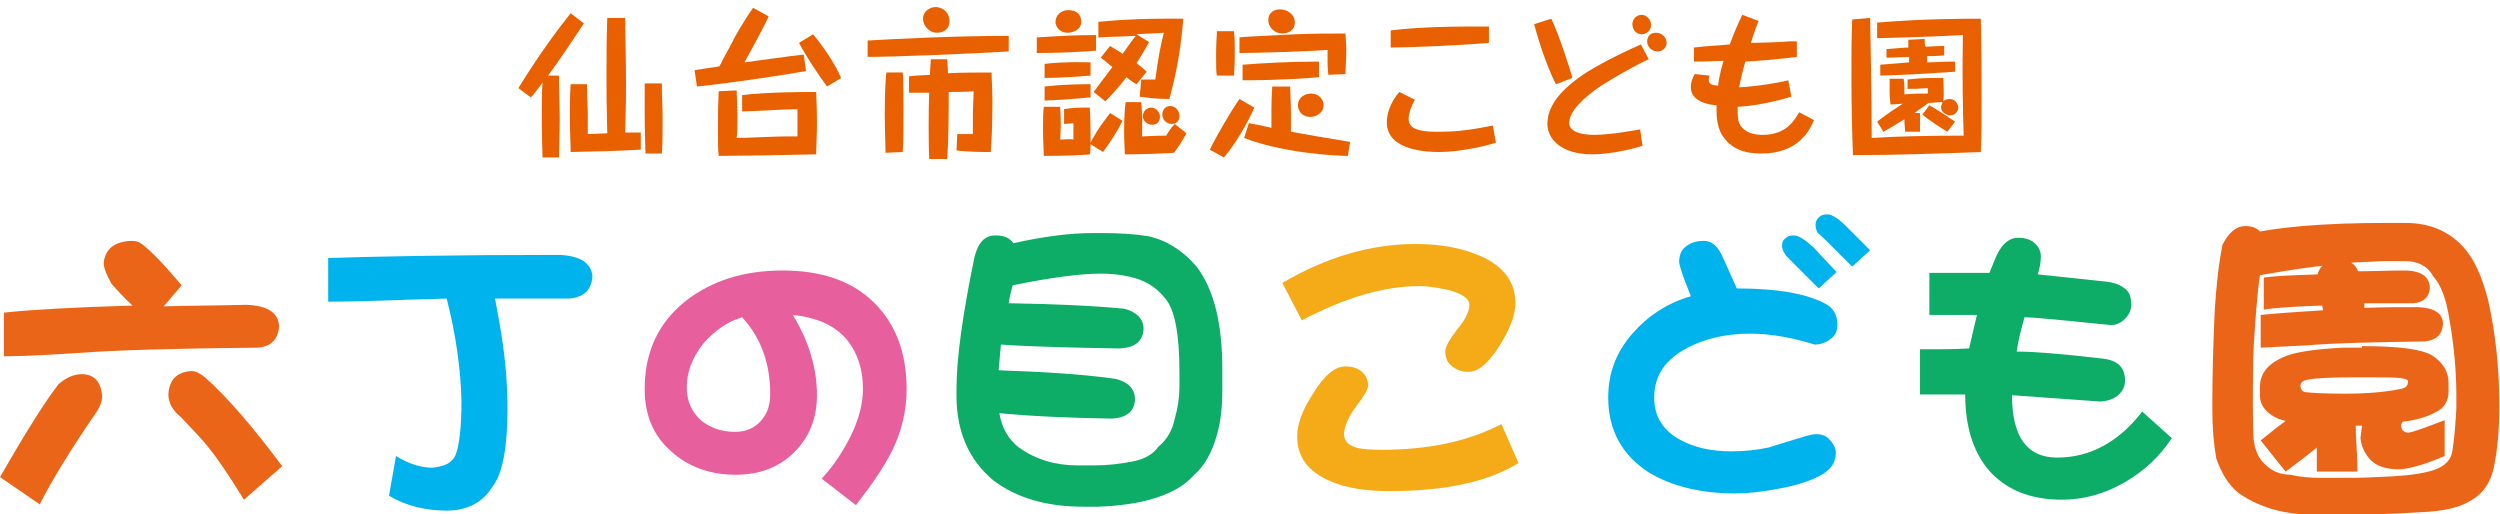 <?xml version="1.0" encoding="utf-8"?>
<!-- Generator: Adobe Illustrator 26.2.1, SVG Export Plug-In . SVG Version: 6.00 Build 0)  -->
<svg version="1.1" id="レイヤー_1" xmlns="http://www.w3.org/2000/svg" xmlns:xlink="http://www.w3.org/1999/xlink" x="0px"
	 y="0px" viewBox="0 0 320.7 66" style="enable-background:new 0 0 320.7 66;" xml:space="preserve">
<style type="text/css">
	.st0{fill:#EB6519;}
	.st1{fill:#00B3EC;}
	.st2{fill:#E85F9D;}
	.st3{fill:#0DAC67;}
	.st4{fill:#F5AB18;}
	.st5{fill:#E96000;}
</style>
<g>
	<g>
		<path class="st0" d="M10.5,48c1.6,0,2.5,1,2.6,2.9c0,0.7-0.4,1.6-1.1,2.5c-3.2,4.7-5.5,8.5-6.9,11.3L0,61.2c3.5-6.1,6-10,7.5-11.9
			C8.4,48.5,9.4,48,10.5,48z M16.8,30.9c0.6,0,1,0.1,1.4,0.4c1.3,1,3,2.8,5.1,5.3L21,39.3c3.3-0.1,6.8-0.1,10.6-0.2
			c2.7,0.1,4.1,1,4.2,2.7c-0.1,1.7-1,2.7-2.8,2.8c-10.3,0.1-18,0.3-23.3,0.7c-3.2,0.2-6.3,0.4-9.2,0.4v-5.6
			c3.9-0.4,9.4-0.7,16.5-0.9c-1-0.9-1.9-1.9-2.7-2.8c-0.6-1.1-1-2-1-2.7C13.5,32,14.6,31,16.8,30.9z M24.6,47.6
			c0.5,0,1.1,0.3,1.8,0.9c2.7,2.4,6,6.2,9.8,11.3l-4.9,4.3c-2-3.2-3.4-5.3-4.4-6.5c-0.9-1.2-2.2-2.5-3.7-4.1c-1-0.8-1.6-1.8-1.6-2.9
			C21.7,48.7,22.7,47.7,24.6,47.6z"/>
		<path class="st1" d="M71.7,32.7c2.7,0.1,4.1,1,4.3,2.7c-0.1,1.7-1,2.7-2.9,2.9c-3.5,0-6.8,0-9.6,0c0.2,1.1,0.5,2.6,0.8,4.5
			c0.5,3.1,0.8,6.3,0.8,9.6c0,4.9-0.6,8.3-1.9,10c-1.3,2.1-3.3,3.1-5.9,3.1c-2.7,0-5.2-0.6-7.4-1.9l0.9-5.1c1.6,1,3.2,1.5,4.7,1.5
			c0.7-0.1,1.3-0.2,1.9-0.5c0.5-0.3,0.9-0.7,1.1-1.3c0.4-1.1,0.7-3.3,0.7-6.8c-0.1-4-0.7-8.4-1.9-13.1c-2.4,0.1-4.5,0.1-6.3,0.2
			c-3.1,0.1-6,0.2-8.9,0.2v-5.6C48.1,32.9,57.9,32.7,71.7,32.7z"/>
		<path class="st2" d="M116.3,49.9c0,2.7-0.6,5.4-1.9,8c-1,2-2.5,4.2-4.6,6.9l-4.4-3.4c1.6-1.7,2.8-3.6,3.8-5.6
			c1-2.1,1.5-4.1,1.5-5.9c0-2.7-0.8-4.9-2.3-6.6c-1.6-1.7-3.8-2.6-6.7-2.9c2.1,3.4,3.1,6.9,3.1,10.3c0,3-1,5.4-2.9,7.3
			c-1.9,1.9-4.4,2.9-7.5,2.9c-3.3,0-6.1-1-8.3-3c-2.3-2-3.4-4.7-3.4-8c0-4.8,1.8-8.6,5.4-11.4c3.3-2.5,7.3-3.8,12.3-3.8
			c4.9,0,8.8,1.3,11.6,4C114.8,41.4,116.3,45.1,116.3,49.9z M98.8,50.5c0-3.9-1.2-7.2-3.6-9.8c-2,0.6-3.6,1.8-5,3.4
			c-1.4,1.8-2.1,3.6-2.1,5.6c0,1.7,0.6,3.1,1.8,4.2c1.2,1,2.7,1.5,4.4,1.5c1.4,0,2.5-0.5,3.3-1.4C98.5,53,98.8,51.9,98.8,50.5z"/>
		<path class="st3" d="M127.7,30.2c1.1,0,1.8,0.3,2.3,1c4-0.9,7.4-1.3,10.1-1.3h1.5c1.9,0,3.8,0.1,5.7,0.4c2.3,0.5,4.4,1.8,6.2,3.9
			c2.2,2.9,3.3,7.2,3.3,13.2v2.7c0,2.1-0.2,4-0.7,5.7c-0.6,2.2-1.6,4-2.9,5.1c-1.3,1.5-3.2,2.5-5.7,3.2c-1.9,0.5-4,0.8-6.6,0.9H139
			c-4.7,0-8.6-1.1-11.6-3.4c-3.1-2.6-4.7-6.2-4.7-10.8v-0.9c0-4,0.8-9.6,2.3-16.9C125.5,31,126.4,30.2,127.7,30.2z M141.2,35.1
			c-2.6,0-6.4,0.5-11.3,1.5c-0.2,0.8-0.4,1.5-0.5,2.3c5.7,0.1,10.6,0.3,14.8,0.7c1.6,0.4,2.5,1.3,2.5,2.6c-0.1,1.6-1.1,2.4-3.1,2.5
			c-5.8-0.1-10.9-0.2-15.2-0.5c-0.1,1.1-0.2,2.2-0.3,3.3c5.8,0.2,10.8,0.5,15,1.1c1.6,0.4,2.4,1.2,2.5,2.5c0,1.6-1,2.5-3,2.6
			c-5.5-0.1-10.3-0.3-14.4-0.7c0.3,1.9,1.2,3.4,2.5,4.4c2.1,1.5,4.6,2.3,7.5,2.3h2.3c1.6,0,3.2-0.2,4.8-0.5c1.5-0.3,2.6-0.9,3.3-1.9
			c1.1-0.9,1.8-2.1,2.1-3.6c0.4-1.4,0.6-2.7,0.6-4.1v-1.8c0-5-0.6-8.2-1.9-9.6c-1.1-1.4-2.6-2.3-4.5-2.7
			C143.6,35.2,142.4,35.1,141.2,35.1z"/>
		<path class="st4" d="M194.4,38.9c0,1.5-0.7,3.3-2,5.4c-1.4,2.2-2.7,3.4-4,3.4c-0.8,0-1.5-0.2-2.1-0.7c-0.6-0.4-0.9-1.1-0.9-1.9
			c0-0.6,0.5-1.5,1.5-2.8c1.1-1.3,1.6-2.4,1.6-3.2s-0.9-1.4-2.7-1.9c-1.4-0.3-2.6-0.5-3.7-0.5c-4.6,0-9.6,1.5-15.1,4.4l-2.5-4.8
			c5.6-3.3,11.3-5,17.1-5c3.2,0,5.9,0.5,8.2,1.5C192.9,34.1,194.4,36.2,194.4,38.9z M194.8,59.4c-3.9,2.4-9.4,3.6-16.5,3.6
			c-3.1,0-5.7-0.4-7.7-1.3c-2.8-1.2-4.2-3.1-4.2-5.7c0-1.6,0.7-3.5,2.1-5.6c1.4-2.3,2.8-3.4,4.1-3.4c0.8,0,1.5,0.2,2,0.6
			c0.6,0.5,0.9,1.1,0.9,1.9c0,0.4-0.5,1.3-1.5,2.6s-1.5,2.5-1.6,3.5c0,1,0.6,1.6,1.9,1.9c0.6,0.1,1.6,0.2,2.9,0.2
			c6.1,0,11.2-1.1,15.4-3.3L194.8,59.4z"/>
		<path class="st1" d="M235.7,41.7c0,0.8-0.3,1.4-0.9,1.8c-0.5,0.4-1.2,0.7-2,0.7c-2.9-0.9-5.7-1.4-8.3-1.4c-3,0-5.7,0.6-8,1.8
			c-2.9,1.5-4.3,3.6-4.3,6.4c0,2.4,1.1,4.2,3.3,5.4c1.8,1,4,1.5,6.6,1.5c1.8,0,3.4-0.2,4.8-0.5c0.3-0.1,1.9-0.6,4.9-1.5
			c0.4-0.1,0.8-0.2,1.2-0.2c0.7,0,1.3,0.2,1.7,0.7c0.5,0.5,0.8,1.1,0.8,1.7c0,1.3-0.7,2.2-2,2.9s-3.1,1.3-5.4,1.7
			c-2.1,0.4-3.9,0.6-5.5,0.6c-4.4,0-8.1-0.9-11.1-2.7c-3.4-2.2-5.2-5.4-5.2-9.6c0-3.1,1-5.8,3.1-8.2c1.9-2.2,4.4-3.9,7.5-4.8
			c-1-2.5-1.5-4-1.5-4.4c0-0.9,0.3-1.6,0.9-2c0.6-0.5,1.4-0.7,2.3-0.7c1,0,1.8,0.7,2.4,2.1l1.8,4c5.3,0,9.2,0.7,11.6,2.1
			C235.3,39.7,235.7,40.5,235.7,41.7z M235.6,34.9l-2.3,2.1l-3.5-3.5c-0.5-0.5-0.8-0.8-0.8-0.9c-0.2-0.3-0.4-0.6-0.4-1.1
			c0-0.4,0.1-0.7,0.4-0.9c0.3-0.3,0.6-0.4,1.1-0.4c0.6,0,1.4,0.5,2.5,1.5L235.6,34.9z M239.9,32.1l-2.3,2.1l-3.5-3.5
			c-0.6-0.5-0.8-0.8-0.9-0.8c-0.2-0.3-0.3-0.7-0.3-1.1c0-0.3,0.1-0.6,0.4-0.9c0.3-0.3,0.6-0.4,1.1-0.4c0.6,0,1.4,0.5,2.4,1.5
			L239.9,32.1z"/>
		<path class="st3" d="M278.6,56.2c-1.5,2.3-3.5,4.2-6.1,5.7s-5.3,2.2-8,2.2c-4.1,0-7.2-1.3-9.4-3.8c-2-2.4-3-5.6-3-9.7h-3.2
			c-0.4,0-1.2,0-2.6,0v-5.8h2.9c0.2,0,1.4,0,3.4-0.1l1-4.3h-6.1V35c2.5,0,5,0,7.7,0l0.7-1.7c0.7-1.8,1.7-2.8,3-2.8
			c0.8,0,1.5,0.2,2,0.6c0.6,0.5,0.9,1.1,0.9,1.8c0,0.6-0.1,1.4-0.4,2.3c1.9,0.2,4.8,0.5,8.5,0.9c1.2,0.1,2,0.4,2.5,0.8
			c0.7,0.4,1,1.1,1,2.2c0,0.7-0.3,1.3-0.8,1.8s-1.1,0.8-1.8,0.8c-0.2,0-1.9-0.2-5-0.5s-5.2-0.5-6.1-0.5c-0.4,1.5-0.8,2.9-1,4.4
			c2.2,0,5.9,0.3,11,0.9c1.9,0.2,2.9,1.1,2.9,2.8c0,0.8-0.3,1.4-1,2c-0.7,0.5-1.5,0.7-2.3,0.7l-11.2-0.8c0,5.3,1.9,8,5.8,8
			c4.2,0,7.9-2,10.9-5.9L278.6,56.2z"/>
		<path class="st0" d="M288,29c0.8,0,1.5,0.2,1.9,0.7c1.6-0.3,3.4-0.5,5.4-0.7c3.6-0.3,7.1-0.4,10.5-0.4h2.8c3,0,5.5,1,7.4,3.1
			c1.4,1.5,2.4,3.8,3.2,6.9c0.9,4.1,1.4,8.4,1.4,13v0.9c0,2.6-0.2,5.1-0.7,7.5c-0.4,1.9-1.4,3.4-3.1,4.3c-1.3,0.8-3.4,1.3-6.2,1.4
			c-2.9,0.2-6.3,0.3-10.3,0.4h-2.2c-2.2,0-4.2-0.2-5.9-0.6c-2-0.5-3.7-1.3-5.1-2.3c-1.2-1-2.1-2.4-2.8-4.4c-0.3-1.7-0.5-3.8-0.5-6.1
			v-1.3c0-3.2,0.1-7,0.3-11.5c0.2-3.2,0.5-6,1-8.5C285.9,29.8,286.9,29,288,29z M308.6,33.5h-3.1c-1.4,0.1-2.7,0.1-3.9,0.2
			c0.4,0.2,0.7,0.6,0.9,1.1c1.8,0,3.8-0.1,5.9-0.1c2.2,0,3.3,0.8,3.3,2.3c-0.1,1.1-0.8,1.8-2.1,1.9c-2.3,0-4.4,0-6.3,0
			c0,0.1,0,0.1,0,0.2c0,0.2,0,0.3,0,0.4c2.1-0.1,4.5-0.1,6.9-0.1c2,0.1,3.1,0.7,3.2,2.1c-0.1,1.4-0.8,2.1-2.3,2.3
			c-6.6,0.1-11.7,0.2-15.1,0.5c-2.1,0.1-4.1,0.2-6,0.3v-4.2c2-0.2,4.7-0.4,8-0.6c0-0.2-0.1-0.4-0.1-0.6c-3.6,0.1-6.1,0.3-7.5,0.5
			v-4.1c1.4-0.2,3.7-0.3,6.9-0.4c0.1-0.4,0.3-0.8,0.6-1.1c-0.3,0-0.6,0.1-0.9,0.1c-2.4,0.3-4.8,0.7-7.1,1.1c-0.4,2.9-0.6,6-0.8,9.2
			C289,47,289,49,289,50.7v1.1c0,1.4,0,2.9,0.1,4.6c0.2,1.5,0.7,2.5,1.5,3.2c0.8,0.8,1.9,1.3,3.2,1.3c1.3,0.3,2.6,0.4,4,0.4h2.1
			c1.5,0,3.1,0,5-0.1c2.9-0.1,5.1-0.3,6.6-0.7c1.8-0.4,2.9-1.3,3.1-2.7c0.3-1.9,0.4-3.7,0.5-5.4v-1.7c0-3.1-0.3-6.4-0.9-9.8
			c-0.4-2.6-1.1-4.4-2.1-5.5C311.4,34.1,310.1,33.5,308.6,33.5z M303,44.4c4.7,0,7.7,0.4,9,1.2c1.4,0.9,2.1,2.1,2.1,3.5v1.1
			c0,1.3-0.6,2.2-1.7,2.7c-1.1,0.6-2.5,1-4.2,1.2l-0.2,0.4c0,0.6,0.3,1,1,1c0.2,0,1.8-0.5,4.6-1.6v4.6c-2.8,1.2-4.8,1.7-5.9,1.7
			c-1.6,0-2.9-0.4-3.7-1.3c-0.7-0.8-1.1-1.7-1.2-2.7l0.2-1.6c-0.2,0-0.4,0-0.6,0h-0.2c0,0.1,0,0.2,0,0.3s0,0.9,0.1,2.4
			c0.1,1.6,0.1,2.7,0.1,3.2h-5.2v-3.1c-1.2,1-2.5,2-4,3.1l-3.2-4c1.1-0.9,2.1-1.7,3.2-2.5c-0.4-0.1-0.7-0.2-1-0.3
			c-1.5-0.7-2.3-1.7-2.3-3v-1c0-1.7,0.9-2.9,2.8-3.8c1.4-0.7,4-1.1,7.8-1.3h2.5V44.4z M300.7,50.5c2.9,0,5.3-0.2,7.2-0.6
			c0.7-0.1,1-0.4,1-1c0-0.2-0.3-0.3-1-0.4c-0.7-0.1-2.5-0.1-5.4-0.1c-3.4,0-5.5,0.1-6.4,0.3c-0.7,0.1-1,0.4-1,0.8
			c0,0.4,0.2,0.7,0.6,0.8C296.5,50.4,298.2,50.5,300.7,50.5z"/>
	</g>
</g>
<g>
	<path class="st5" d="M71.7,9.7c0,1.6,0.1,3.5,0.1,5.4c0,2.7-0.1,4.4-0.1,5.1h-2.1c-0.1-3-0.1-4.7-0.1-5.5c0-1.6,0-3,0.1-4.1
		c-0.7,0.9-1.1,1.5-1.5,1.9l-1.6-1.2c2.9-4.7,5.2-7.7,6.7-9.6L74.9,3c-1.8,2.7-2.9,4.4-4.6,6.7H71.7z M82.1,19.2
		c-3.5,0.2-4.9,0.2-8.9,0.3c0-1.1-0.1-2.6-0.1-4.5c0-1.4,0-2.6,0.1-4.2l2.1,0c0,1.8,0.1,2.8,0.1,3.6c0,1.2,0,2.2,0,2.8
		c0.4,0,2.1-0.1,2.5-0.1c-0.1-4.4-0.1-4.8-0.1-7.2c0-2.5,0-5,0.1-7.6l2.3,0c0,2.4,0.1,4.8,0.1,8.4c0,1.9,0,2.3-0.1,6.3
		c0.4,0,1.6,0,2,0V19.2z M84.9,10.7c0,1.5,0.1,3,0.1,4.5c0,2.1,0,3.3-0.1,4.5h-2.1c0-0.8-0.1-2.6-0.1-5.2c0-1.6,0-3.2,0-3.8H84.9z"
		/>
	<path class="st5" d="M103.4,9.1c-1.4,0.3-9.1,1.5-14,2L89.1,9c0.2,0,0.4-0.1,0.7-0.1c0.4-0.1,2.2-0.3,2.5-0.4
		c0.5-1,0.6-1.2,1.7-3.2C94,5.1,95.8,2.1,96.6,1l2,1.1c-0.4,1-2.6,5-3.1,5.9c1.6-0.2,5.7-0.8,7.6-1L103.4,9.1z M94.5,11.6
		c0,0.7,0.1,1.9,0.1,3.2c0,1.3,0,2.1-0.1,2.9c1,0,5.2-0.2,6.1-0.2c0.6,0,1,0,1.7,0c0-1.1,0-2.5,0-3.5c-3.5,0.1-3.9,0.2-7.1,0.3
		l0-2.1c3.3-0.4,7.8-0.4,9.5-0.4c0,0.7,0.1,1.8,0.1,3.9c0,1.8-0.1,3-0.1,4.1C100.8,19.9,94,20,92.2,20c-0.1-0.8-0.1-1.4-0.1-3.5
		c0-1.4,0-3.1,0.1-4.8L94.5,11.6z M106.1,11.1c-1-1.3-2.9-4.2-3.6-5.6l1.8-1.1c1.1,1.3,2.8,3.7,3.6,5.6L106.1,11.1z"/>
	<path class="st5" d="M129.4,6.6c-4.9,0.3-14.8,0.7-18.1,0.7l0-2.1c3.3-0.2,11.2-0.6,18.1-0.6L129.4,6.6z M115.8,9.1
		c0.1,1.3,0.1,3.6,0.1,5c0,2.4,0,4.2-0.1,5.4l-2.2,0.1c0-1-0.1-2.7-0.1-5c0-2.7,0.1-4.4,0.2-5.3H115.8z M121.5,7.5
		c0.1,1.3,0.1,1.5,0.1,1.9c1.2-0.1,4.4-0.1,5.6-0.1c0,0.8,0.1,2,0.1,3.7c0,3.1-0.1,5.2-0.2,6.5c-0.8,0-3,0-4.4-0.2l0.1-2.1
		c0.5,0,1.4,0,2,0c0-0.4,0-2.3,0-2.7c0-0.4,0.1-2.4,0.1-2.8c-1.1,0.1-2.1,0.1-3.2,0.1c0,2,0,6.2-0.2,8.6h-2.3
		c-0.1-1.6-0.1-6.7,0-8.5c-0.3,0-1.5,0-1.9,0h-0.7l0-2.1c0.6-0.1,0.9-0.1,2.7-0.2c0-1,0.1-1.4,0.1-2H121.5z M121.8,2.7
		c0,0.9-0.6,1.5-1.6,1.5c-1.1,0-1.8-1-1.8-1.8s0.7-1.5,1.7-1.5C121.2,1,121.8,1.8,121.8,2.7z"/>
	<path class="st5" d="M140.6,6.5c-2.5,0.2-5.1,0.3-7.6,0.3v-2c3.2-0.2,4.8-0.3,7.6-0.3V6.5z M144,15.5c-0.8,1.6-1.5,2.6-2.5,4
		l-1.6-1c0,0.2,0,1.1-0.1,1.3c-0.8,0.1-3.1,0.2-5.9,0.2c0-0.7-0.1-1.8-0.1-3.3c0-1.3,0-2.3,0.1-3h2.1c0.1,2.1,0.1,2.5,0,4.2
		c0.9,0,1.2-0.1,1.7,0c0-0.7,0-1.4,0-2.1c-0.1,0-1,0.1-1.2,0.1v-1.9c1.2-0.2,2-0.2,3.3-0.2c0.1,1.7,0.1,3.7,0.1,4.5
		c0.9-1.8,2-3.1,2.5-3.8L144,15.5z M139.9,9.7c-1.6,0.1-3.8,0.3-5.9,0.3V8.2c0.7-0.1,2.8-0.3,5.9-0.2V9.7z M139.9,12.5
		c-3.5,0.3-3.6,0.3-5.9,0.4v-1.8c2.5-0.3,5.2-0.3,5.9-0.3V12.5z M138.7,2.8c0,1.2-1.4,1.4-1.7,1.4c-1.2,0-1.6-0.9-1.6-1.4
		c0-0.9,0.8-1.5,1.6-1.5C138.6,1.3,138.7,2.4,138.7,2.8z M146.4,10.2c0.6,0,1,0,1.8,0c0.4-2.9,0.7-4.5,1.1-6
		c-1.2,0.1-2.3,0.1-3.5,0.2l1.6,1c-0.7,1.3-1.1,1.9-1.6,2.7c0.6,0.5,1,0.8,1.3,1.1l-1.3,1.6c-0.4-0.2-0.7-0.4-1.3-0.9
		c-0.3,0.4-1.3,1.7-2.7,3.1l-1.5-1.2c0.3-0.4,0.5-0.7,2.4-3.2c-0.7-0.6-1.1-0.9-1.5-1.2l1.2-1.5c0.8,0.5,1.2,0.7,1.6,1
		c0.4-0.5,1.4-2,1.7-2.3c-1.6,0.1-3.2,0.1-4.8,0.2v-2c5.1-0.5,9.5-0.4,10.9-0.4c-0.4,4.7-1.1,7.8-1.8,10.3c-1.8,0-3.1-0.2-3.8-0.3
		L146.4,10.2z M146.4,13.1c0.2,2.2,0.1,3.1,0.1,4.4c0.4,0,1.5-0.1,3.1-0.1c0.3-0.5,0.6-1,1.1-1.5l1.5,1.2c-0.7,1.3-1.3,2.1-1.6,2.5
		c-1.6,0.1-3.8,0.2-6.3,0.2c0-0.5-0.1-1.5-0.1-2.9c0-1.9,0.1-3.1,0.2-3.8H146.4z M148.8,15c0,0.7-0.5,1-1,1s-1.2-0.4-1.2-1.1
		c0-0.6,0.5-1.1,1.1-1.1S148.8,14.4,148.8,15z M151.3,14.9c0,0.6-0.4,1-1,1c-0.6,0-1.2-0.5-1.2-1.2c0-0.8,0.6-1.1,1-1.1
		C150.9,13.6,151.3,14.3,151.3,14.9z"/>
	<path class="st5" d="M160.9,13.8c-0.8,1.9-2.5,4.8-3.9,6.4l-1.8-1c0.8-1.7,2.8-5.1,3.8-6.5L160.9,13.8z M158.3,4.1
		c0.1,0.7,0.1,1.6,0.1,2.8c0,1.8-0.1,2.4-0.1,2.8l-2.2,0c-0.1-0.5-0.1-1.1-0.1-2.7c0-1.6,0.1-2.3,0.1-3H158.3z M170.4,9.6
		c-0.1-0.7-0.1-1.6-0.1-2.3c0-0.3,0-0.5,0-0.9c-2.2,0.2-9.4,0.4-11.3,0.4l0-2c0.8-0.1,1.3-0.1,7.1-0.4c2.4-0.1,4.1-0.1,6.5-0.1
		c0,0.7,0.1,1.1,0.1,2c0,1.5-0.1,2.4-0.1,3.2L170.4,9.6z M169.2,9.9c-0.9,0.1-4.9,0.4-9.8,0.4l0-2c2.6-0.2,5.9-0.4,9.8-0.4
		L169.2,9.9z M172.9,20c-1.7,0-8.4-0.4-13.3-2.3l0.6-1.9c1.1,0.2,2.1,0.4,2.9,0.6c0-1.8,0-2,0-2.4c0-1.5,0.1-2.4,0.1-2.9h2.3
		c0,0.6,0.1,2,0.1,3.3c0,0.3,0,2.3,0,2.5c2.8,0.5,3.3,0.6,7.6,1.3L172.9,20z M166.1,2.9c0,1-0.9,1.4-1.6,1.4c-1,0-1.8-0.8-1.8-1.7
		c0-1.1,0.9-1.4,1.5-1.4C165.1,1.2,166.1,1.8,166.1,2.9z M169.8,13.5c0,0.9-0.9,1.5-1.7,1.5c-1,0-1.6-0.7-1.6-1.5
		c0-1,0.9-1.5,1.7-1.5C169.2,12,169.8,12.8,169.8,13.5z"/>
	<path class="st5" d="M181.5,12.8c-0.3,0.5-0.8,1.6-0.8,2.4c0,0.6,0.2,1.2,1.4,1.5c0.8,0.2,1.6,0.2,2.6,0.2c1.6,0,3.4-0.1,6.8-0.8
		l0.4,2.2c-1.2,0.4-4.5,1.2-7.3,1.2c-1.3,0-6.7-0.1-6.7-3.8c0-1.2,0.5-2.6,1.6-3.9L181.5,12.8z M191,5.5c-4.6,0.4-11.2,0.6-12.6,0.6
		V3.9c4.2-0.5,8.4-0.5,12.6-0.5V5.5z"/>
	<path class="st5" d="M199,2.4c0.9,1.8,2.5,6.7,2.7,7.6l-2.1,0.8c-0.7-1.3-1.9-4.3-2.8-7.7L199,2.4z M211.5,7.6
		c-1.8,0.8-4.7,2.5-6.1,3.4c-2.1,1.4-4.1,3.2-4.1,4.8c0,0.9,1.1,1.5,3.2,1.5c2.3,0,5.8-0.7,5.9-0.7l0.3,2.1
		c-1.8,0.6-4.6,1.1-6.4,1.1c-4.2,0-5.8-2.1-5.8-3.9c0-2.4,1.8-4.5,5-6.6c2.4-1.5,5.6-3,7-3.6L211.5,7.6z M211.8,3.2
		c0,0.8-0.7,1.2-1.2,1.2c-0.7,0-1.2-0.6-1.2-1.3c0-0.6,0.5-1.2,1.2-1.2C211.2,1.9,211.8,2.5,211.8,3.2z M213.8,5.5
		c0,0.5-0.4,1.1-1.2,1.1c-0.6,0-1.3-0.5-1.3-1.3c0-0.6,0.4-1.1,1.1-1.1C213.3,4.2,213.8,4.9,213.8,5.5z"/>
	<path class="st5" d="M225.6,2.7c-0.4,0.9-0.5,1.3-1,2.8c0.8,0,4.3-0.1,5-0.2c0.3,0,0.4,0,0.9,0v2c-2.2,0.3-6.1,0.6-6.6,0.6
		c-0.3,1-0.6,2.2-0.8,3.3c2.2-0.1,5.2-0.6,6.3-0.9l0.4,2.1c-1.9,0.6-4.7,1.2-6.9,1.3c0,0.5,0,1.2,0.1,1.8c0.2,0.7,0.9,1.8,3.1,1.8
		c3.1,0,4.1-1.9,4.7-2.9l1.9,1c-0.5,1.2-1.9,4.3-6.8,4.3c-2.1,0-3.9-0.6-5-2.4c-0.8-1.3-0.7-3.1-0.7-3.8c-1.7-0.1-3.3-0.8-3.3-2.3
		c0-0.6,0.2-1.2,0.5-1.7l1.9,0.2c-0.1,0.3-0.1,0.6-0.1,0.6c0,0.6,0.6,0.6,1.2,0.7c0-0.2,0.2-1.6,0.7-3.2c-2.2,0.1-2.9,0.1-3.8,0.1
		V6.1c1.5-0.2,2.5-0.2,4.6-0.4c0.5-1.4,0.9-2.3,1.6-3.8L225.6,2.7z"/>
	<path class="st5" d="M239.9,2.3c0.1,6.1,0.2,9.4,0.2,15.4c2.7-0.2,7.3-0.3,11.8-0.3c-0.1-3.3-0.2-7.3-0.1-12.9
		c-3.7,0.2-7.4,0.3-11,0.4v-2c6-0.5,10.8-0.5,13.3-0.5c0.1,4,0.1,6.9,0.1,10.7c0,2,0,4.3-0.1,6.4c-5.5,0.2-11,0.4-16.4,0.4
		c-0.1-2.5-0.2-6-0.2-10.4c0-2.3,0-4.7,0.1-7L239.9,2.3z M246.3,14.4c0,1.2,0,1.4,0,2.5h-1.9c-0.1-1-0.1-1.3-0.1-1.6
		c-0.7,0.4-1.4,0.9-2.7,1.6l-0.8-1.3c1.7-1.3,2.4-1.7,3.3-2.3c-1.2,0.1-1.4,0.1-1.6,0.1c0-0.4-0.1-0.8-0.1-1.7c0-0.7,0-1.3,0-1.6
		l1.8,0c0.1,0.8,0.1,0.9,0.1,2c1.3-0.1,1.6-0.1,3-0.1c0-0.2,0-0.3,0-0.7c-1.4,0.1-1.5,0.1-2.6,0.1v-1.2c1.7-0.2,2.5-0.2,4.6-0.2
		c0,1,0.1,2,0,3c0.1-0.1,0.3-0.3,0.8-0.3c0.7,0,1.1,0.6,1.1,1.1c0,0.5-0.4,1-1,1c-0.5,0-1.2-0.4-1.2-1c0-0.2,0.1-0.5,0.2-0.7
		c-0.9,0-1,0.1-1.8,0.1c-0.5,0.4-1.2,0.8-1.8,1.3H246.3z M249.5,7.1c-1.1,0.1-2,0.1-2.3,0.1V8c1,0,1.9-0.1,3.6-0.1l0,1.3
		c-4.5,0.3-6.1,0.4-9.6,0.5V8.3c1.2-0.1,1.5-0.1,3.7-0.3c0-0.1,0-0.6,0-0.7c-0.6,0-1.8,0.1-2.9,0.1V6.3c1.5-0.1,2.1-0.2,2.8-0.2
		c0-0.3,0-0.4,0-1l2.1-0.1c0,0.6,0,0.7,0.1,1c0.1,0,1.4-0.1,2.4-0.1V7.1z M249.8,16.9c-1-0.6-2.5-1.6-3.2-2.2l0.9-1.2
		c0.9,0.5,2.4,1.5,3.3,2.1L249.8,16.9z"/>
</g>
</svg>
